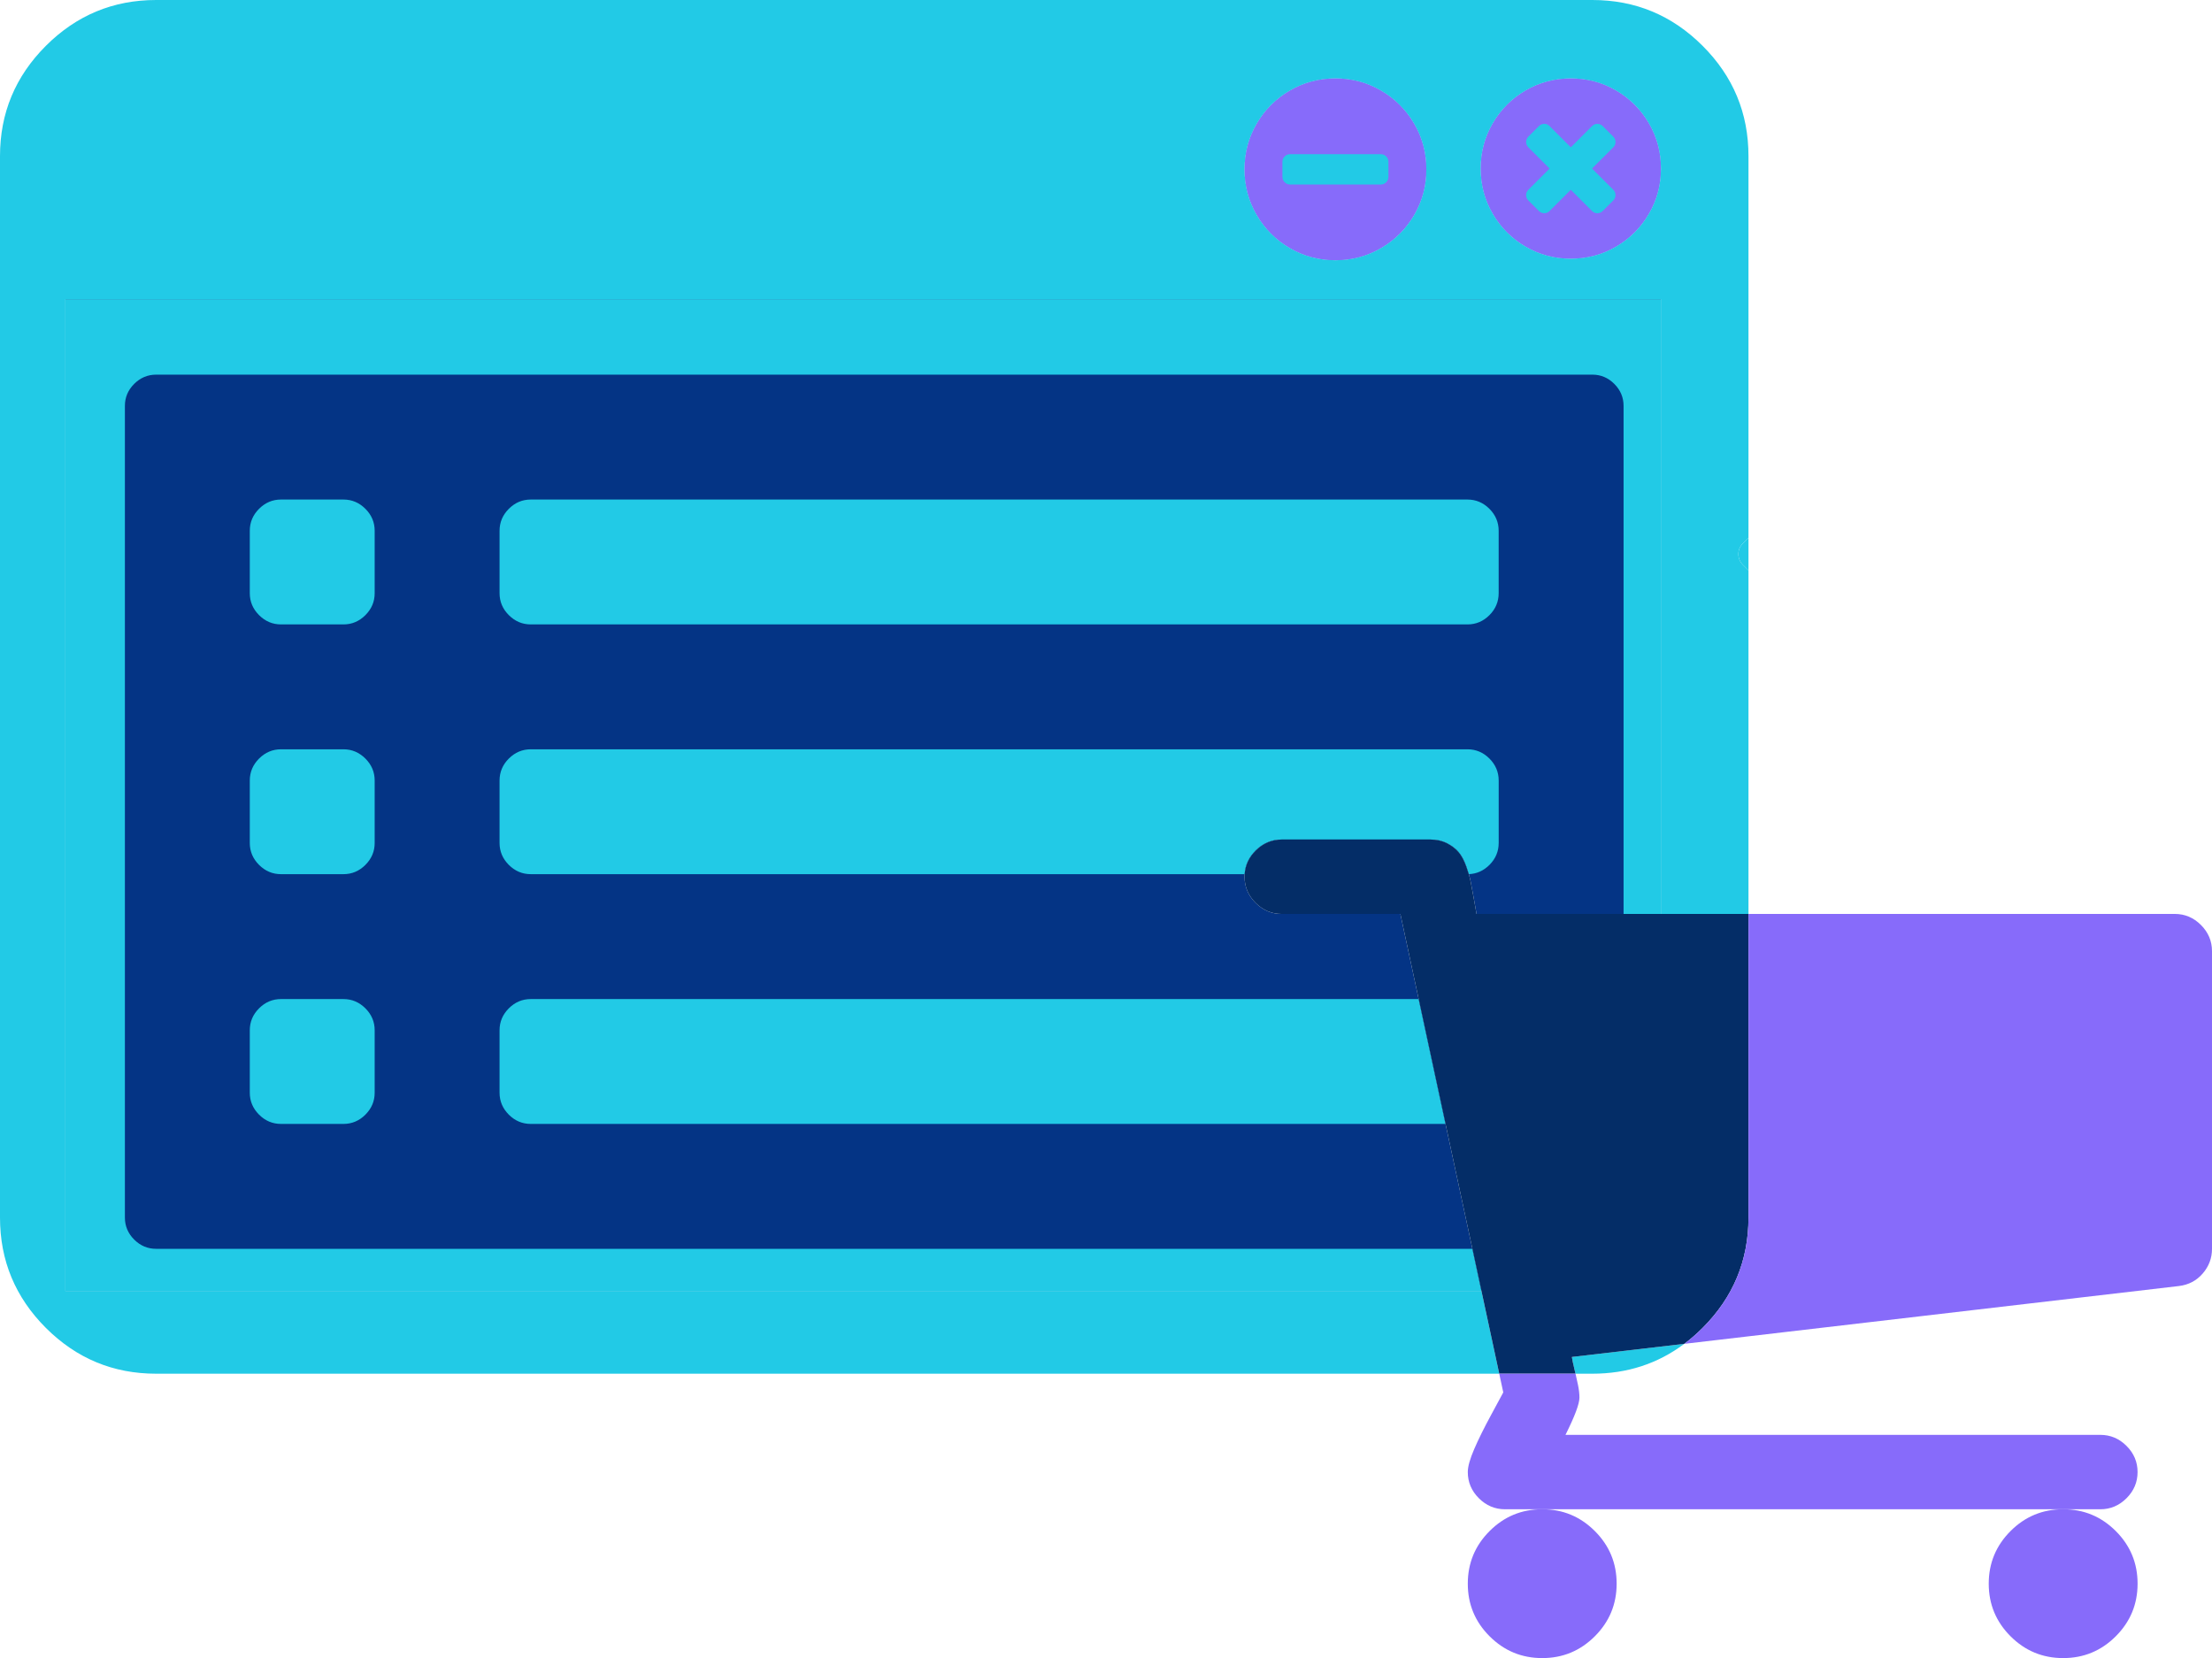 <?xml version="1.0" encoding="UTF-8"?><svg id="Layer_1" xmlns="http://www.w3.org/2000/svg" viewBox="0 0 1149.18 861.48"><defs><style>.cls-1{fill:#876bfa;}.cls-1,.cls-2,.cls-3,.cls-4{stroke-width:0px;}.cls-2{fill:#043485;}.cls-3{fill:#042d67;}.cls-4{fill:#22cae6;}</style></defs><path class="cls-2" d="m862.88,155.49v319.35h-95.79c-.21-1.41-.66-3.97-1.36-7.7-.71-3.72-1.26-6.69-1.66-8.91-.23-1.22-.55-2.57-.99-4.07-.36-1.22-.78-2.53-1.28-3.93-1.11-3.12-2.42-5.59-3.92-7.4-1.51-1.82-3.53-3.37-6.04-4.69-2.52-1.3-5.39-1.96-8.61-1.96h-77.33c-5.23,0-9.77,1.92-13.59,5.74-3.5,3.5-5.4,7.58-5.69,12.26-.04.44-.05.89-.05,1.34,0,5.23,1.91,9.76,5.74,13.59,3.83,3.82,8.36,5.74,13.59,5.74h61.62l9.51,44.22,13.95,64.87,13.96,64.89,4.71,21.93H33.97V155.49h828.91Z"/><path class="cls-4" d="m905.5,282.28c-1.57,1.57-2.38,3.42-2.38,5.59s.81,4.05,2.38,5.62l2.87,2.87v-16.95l-2.87,2.87Zm-170.83-218c-4.23-7.23-9.95-12.96-17.19-17.18-7.23-4.23-15.13-6.34-23.7-6.34s-16.46,2.11-23.7,6.34c-7.23,4.22-12.96,9.94-17.18,17.18-4.22,7.23-6.33,15.13-6.33,23.7s2.11,16.46,6.33,23.7c4.22,7.23,9.95,12.96,17.18,17.18,7.24,4.22,15.14,6.34,23.7,6.34s16.47-2.12,23.7-6.34c7.24-4.22,12.96-9.95,17.19-17.18,4.22-7.23,6.33-15.13,6.33-23.7s-2.11-16.47-6.33-23.7Zm121.93-.2c-4.18-7.18-9.86-12.85-17.03-17.04-7.17-4.18-15-6.28-23.5-6.28s-16.32,2.1-23.49,6.28c-7.17,4.19-12.85,9.86-17.04,17.04-4.18,7.17-6.27,15-6.27,23.49s2.09,16.32,6.27,23.49c4.19,7.17,9.87,12.85,17.04,17.04,7.17,4.18,15,6.28,23.49,6.28s16.33-2.1,23.5-6.28c7.17-4.19,12.85-9.86,17.03-17.04,4.19-7.17,6.28-15,6.28-23.49s-2.09-16.32-6.28-23.49ZM33.97,155.49v515.27h735.68l-4.71-21.93H81.11c-4.39,0-8.2-1.6-11.41-4.81s-4.81-7.02-4.81-11.41V210.87c0-4.39,1.6-8.19,4.81-11.41,3.21-3.2,7.02-4.81,11.41-4.81h746.16c4.39,0,8.19,1.6,11.4,4.81,3.21,3.22,4.81,7.02,4.81,11.41v263.97h19.4V155.49H33.97Z"/><path class="cls-4" d="m816.62,705.02c.2,1.41.65,3.57,1.36,6.48.18.76.36,1.5.53,2.22h8.76c18,0,33.92-5.17,47.74-15.52l-58.39,6.82Zm91.75-425.61V81.1c0-22.3-7.93-41.4-23.82-57.28-15.88-15.88-34.98-23.82-57.28-23.82H81.11c-22.31,0-41.4,7.94-57.29,23.82C7.94,39.71,0,58.8,0,81.1v551.52c0,22.31,7.94,41.39,23.82,57.29,15.89,15.88,34.98,23.81,57.29,23.81h697.78l-9.24-42.96H33.97V155.49h828.91v319.35h45.49v-178.48l-2.87-2.87c-1.57-1.57-2.38-3.45-2.38-5.62s.81-4.02,2.38-5.59l2.87-2.87Zm-173.7-167.73c-4.23,7.23-9.95,12.96-17.19,17.18-7.23,4.22-15.13,6.34-23.7,6.34s-16.46-2.12-23.7-6.34c-7.23-4.22-12.96-9.95-17.18-17.18-4.22-7.24-6.33-15.13-6.33-23.7s2.11-16.47,6.33-23.7c4.22-7.24,9.95-12.96,17.18-17.18,7.24-4.23,15.14-6.34,23.7-6.34s16.47,2.11,23.7,6.34c7.24,4.22,12.96,9.95,17.19,17.18,4.22,7.23,6.33,15.13,6.33,23.7s-2.11,16.47-6.33,23.7Zm121.93-.62c-4.18,7.18-9.86,12.85-17.03,17.04-7.17,4.18-15.01,6.28-23.5,6.28s-16.32-2.1-23.49-6.28c-7.17-4.19-12.85-9.87-17.04-17.04-4.18-7.17-6.27-15-6.27-23.49s2.09-16.32,6.27-23.49c4.19-7.18,9.87-12.85,17.04-17.04,7.17-4.18,15-6.28,23.49-6.28s16.33,2.1,23.5,6.28c7.17,4.19,12.85,9.86,17.03,17.04,4.19,7.17,6.28,15,6.28,23.49s-2.09,16.32-6.28,23.49Z"/><path class="cls-4" d="m178.43,519.07h-32.44c-4.39,0-8.19,1.6-11.4,4.81s-4.82,7.01-4.82,11.4v32.44c0,4.4,1.61,8.19,4.82,11.41,3.21,3.21,7.01,4.81,11.4,4.81h32.44c4.39,0,8.19-1.6,11.4-4.81,3.21-3.22,4.82-7.01,4.82-11.41v-32.44c0-4.39-1.61-8.19-4.82-11.4-3.21-3.2-7.01-4.81-11.4-4.81Z"/><path class="cls-4" d="m178.43,389.3h-32.44c-4.39,0-8.19,1.61-11.4,4.82-3.21,3.21-4.82,7.01-4.82,11.4v32.45c0,4.39,1.61,8.18,4.82,11.4,3.21,3.2,7.01,4.81,11.4,4.81h32.44c4.39,0,8.19-1.61,11.4-4.81,3.21-3.22,4.82-7.01,4.82-11.4v-32.45c0-4.39-1.61-8.2-4.82-11.4s-7.01-4.82-11.4-4.82Z"/><path class="cls-4" d="m178.43,259.54h-32.44c-4.39,0-8.19,1.6-11.4,4.81-3.21,3.22-4.82,7.01-4.82,11.4v32.45c0,4.39,1.61,8.19,4.82,11.4,3.21,3.2,7.01,4.82,11.4,4.82h32.44c4.39,0,8.19-1.61,11.4-4.82s4.82-7.01,4.82-11.4v-32.45c0-4.39-1.61-8.19-4.82-11.4-3.21-3.2-7.01-4.81-11.4-4.81Z"/><path class="cls-4" d="m750.98,583.94h-475.23c-4.39,0-8.19-1.59-11.4-4.8-3.21-3.22-4.82-7.02-4.82-11.42v-32.44c0-4.39,1.61-8.19,4.82-11.4s7.01-4.81,11.4-4.81h461.28l13.95,64.87Z"/><path class="cls-4" d="m778.6,405.52v32.44c0,4.4-1.6,8.19-4.8,11.41-3.05,3.03-6.61,4.64-10.72,4.79-.36-1.22-.78-2.53-1.28-3.93-1.11-3.12-2.42-5.59-3.92-7.4-1.51-1.82-3.53-3.37-6.04-4.69-2.52-1.3-5.39-1.96-8.61-1.96h-77.33c-5.23,0-9.77,1.92-13.59,5.74-3.5,3.5-5.4,7.58-5.69,12.26h-370.87c-4.39,0-8.19-1.61-11.4-4.81-3.21-3.22-4.82-7.01-4.82-11.41v-32.44c0-4.39,1.61-8.2,4.82-11.41,3.21-3.2,7.01-4.81,11.4-4.81h486.63c4.4,0,8.21,1.61,11.41,4.81,3.21,3.21,4.81,7.02,4.81,11.41Z"/><path class="cls-4" d="m762.38,259.54h-486.63c-4.39,0-8.19,1.6-11.4,4.81-3.21,3.22-4.82,7.01-4.82,11.4v32.45c0,4.39,1.61,8.2,4.82,11.4s7.01,4.82,11.4,4.82h486.63c4.4,0,8.21-1.61,11.41-4.82s4.8-7.01,4.8-11.4v-32.45c0-4.39-1.61-8.19-4.81-11.4-3.2-3.2-7.01-4.81-11.41-4.81Z"/><path class="cls-1" d="m856.6,64.08c-4.18-7.18-9.86-12.85-17.03-17.04-7.17-4.18-15-6.28-23.5-6.28s-16.32,2.1-23.49,6.28c-7.17,4.19-12.85,9.86-17.04,17.04-4.18,7.17-6.27,15-6.27,23.49s2.09,16.32,6.27,23.49c4.19,7.17,9.87,12.85,17.04,17.04,7.17,4.18,15,6.28,23.49,6.28s16.33-2.1,23.5-6.28c7.17-4.19,12.85-9.86,17.03-17.04,4.19-7.17,6.28-15,6.28-23.49s-2.09-16.32-6.28-23.49Zm-18.46,34.52c.77.77,1.15,1.69,1.15,2.74s-.38,2.04-1.15,2.81l-5.49,5.48c-.77.77-1.71,1.16-2.8,1.16s-1.97-.39-2.75-1.16l-11.03-11.03-11.03,11.03c-.77.77-1.68,1.16-2.74,1.16s-2.03-.39-2.8-1.16l-5.49-5.48c-.77-.77-1.16-1.71-1.16-2.81s.39-1.97,1.16-2.74l11.03-11.03-11.03-11.03c-.77-.77-1.16-1.69-1.16-2.74s.39-2.04,1.16-2.81l5.49-5.48c.77-.77,1.7-1.16,2.8-1.16s1.97.39,2.74,1.16l11.03,11.03,11.03-11.03c.78-.77,1.69-1.16,2.75-1.16s2.03.39,2.8,1.16l5.49,5.48c.77.77,1.15,1.71,1.15,2.81s-.38,1.97-1.15,2.74l-11.04,11.03,11.04,11.03Z"/><path class="cls-1" d="m734.67,64.28c-4.23-7.23-9.95-12.96-17.19-17.18-7.23-4.23-15.13-6.34-23.7-6.34s-16.46,2.11-23.7,6.34c-7.23,4.22-12.96,9.94-17.18,17.18-4.22,7.23-6.33,15.13-6.33,23.7s2.11,16.46,6.33,23.7c4.22,7.23,9.95,12.96,17.18,17.18,7.24,4.22,15.14,6.34,23.7,6.34s16.47-2.12,23.7-6.34c7.24-4.22,12.96-9.95,17.19-17.18,4.22-7.23,6.33-15.13,6.33-23.7s-2.11-16.47-6.33-23.7Zm-13.35,27.63c0,1.07-.38,1.99-1.16,2.77-.78.78-1.7,1.17-2.77,1.17h-47.22c-1.06,0-1.98-.39-2.76-1.17s-1.17-1.7-1.17-2.77v-7.87c0-1.06.39-1.98,1.17-2.76s1.7-1.17,2.76-1.17h47.22c1.07,0,1.99.39,2.77,1.17.78.78,1.16,1.7,1.16,2.76v7.87Z"/><path class="cls-1" d="m1033.19,822.81c0,10.68,3.79,19.79,11.33,27.33,7.55,7.55,16.66,11.33,27.34,11.33s19.78-3.78,27.33-11.33c7.55-7.55,11.33-16.66,11.33-27.33s-3.77-19.79-11.33-27.34c-7.55-7.54-16.66-11.33-27.33-11.33s-19.79,3.78-27.34,11.33c-7.54,7.55-11.33,16.66-11.33,27.34Z"/><path class="cls-3" d="m908.37,474.84v157.78c0,22.3-7.93,41.39-23.82,57.29-3.06,3.06-6.24,5.83-9.54,8.29l-58.39,6.82c.2,1.41.65,3.57,1.36,6.48.18.76.36,1.5.53,2.22h-39.62l-9.24-42.96-4.71-21.93-13.96-64.89-13.95-64.87-9.51-44.22h-61.62c-5.23,0-9.76-1.92-13.59-5.74-3.83-3.83-5.74-8.36-5.74-13.59,0-.45,0-.9.05-1.34.29-4.68,2.19-8.76,5.69-12.26,3.82-3.82,8.36-5.74,13.59-5.74h77.33c3.22,0,6.09.66,8.61,1.96,2.51,1.32,4.53,2.87,6.04,4.69,1.5,1.81,2.81,4.28,3.92,7.4.5,1.4.92,2.71,1.28,3.93.44,1.5.76,2.85.99,4.07.4,2.22.95,5.19,1.66,8.91.7,3.73,1.15,6.29,1.36,7.7h141.28Z"/><path class="cls-1" d="m1110.51,764.82c0,5.23-1.91,9.77-5.74,13.59-3.82,3.82-8.36,5.74-13.59,5.74h-309.29c-5.24,0-9.77-1.92-13.6-5.74-3.82-3.82-5.74-8.36-5.74-13.59,0-2.82,1.11-6.8,3.33-11.93,2.21-5.14,5.18-11.13,8.9-17.98,3.73-6.84,5.8-10.67,6.2-11.48l-2.09-9.71h39.62c.48,2.07.91,4,1.28,5.79.51,2.42.76,4.63.76,6.65,0,3.22-2.42,9.66-7.25,19.33h277.88c5.23,0,9.77,1.91,13.59,5.74,3.83,3.82,5.74,8.35,5.74,13.59Z"/><path class="cls-1" d="m1149.18,494.18v154.66c0,4.83-1.61,9.11-4.83,12.83-3.22,3.73-7.35,5.89-12.38,6.5l-256.96,30.03c3.3-2.46,6.48-5.23,9.54-8.29,15.89-15.9,23.82-34.99,23.82-57.29v-157.78h221.48c5.24,0,9.76,1.92,13.59,5.74,3.83,3.84,5.74,8.37,5.74,13.6Z"/><path class="cls-1" d="m762.55,822.81c0,10.68,3.77,19.79,11.33,27.33,7.56,7.55,16.66,11.33,27.34,11.33s19.78-3.78,27.33-11.33c7.55-7.55,11.33-16.66,11.33-27.33s-3.77-19.79-11.33-27.34c-7.55-7.54-16.66-11.33-27.33-11.33s-19.79,3.78-27.34,11.33c-7.55,7.55-11.33,16.66-11.33,27.34Z"/></svg>